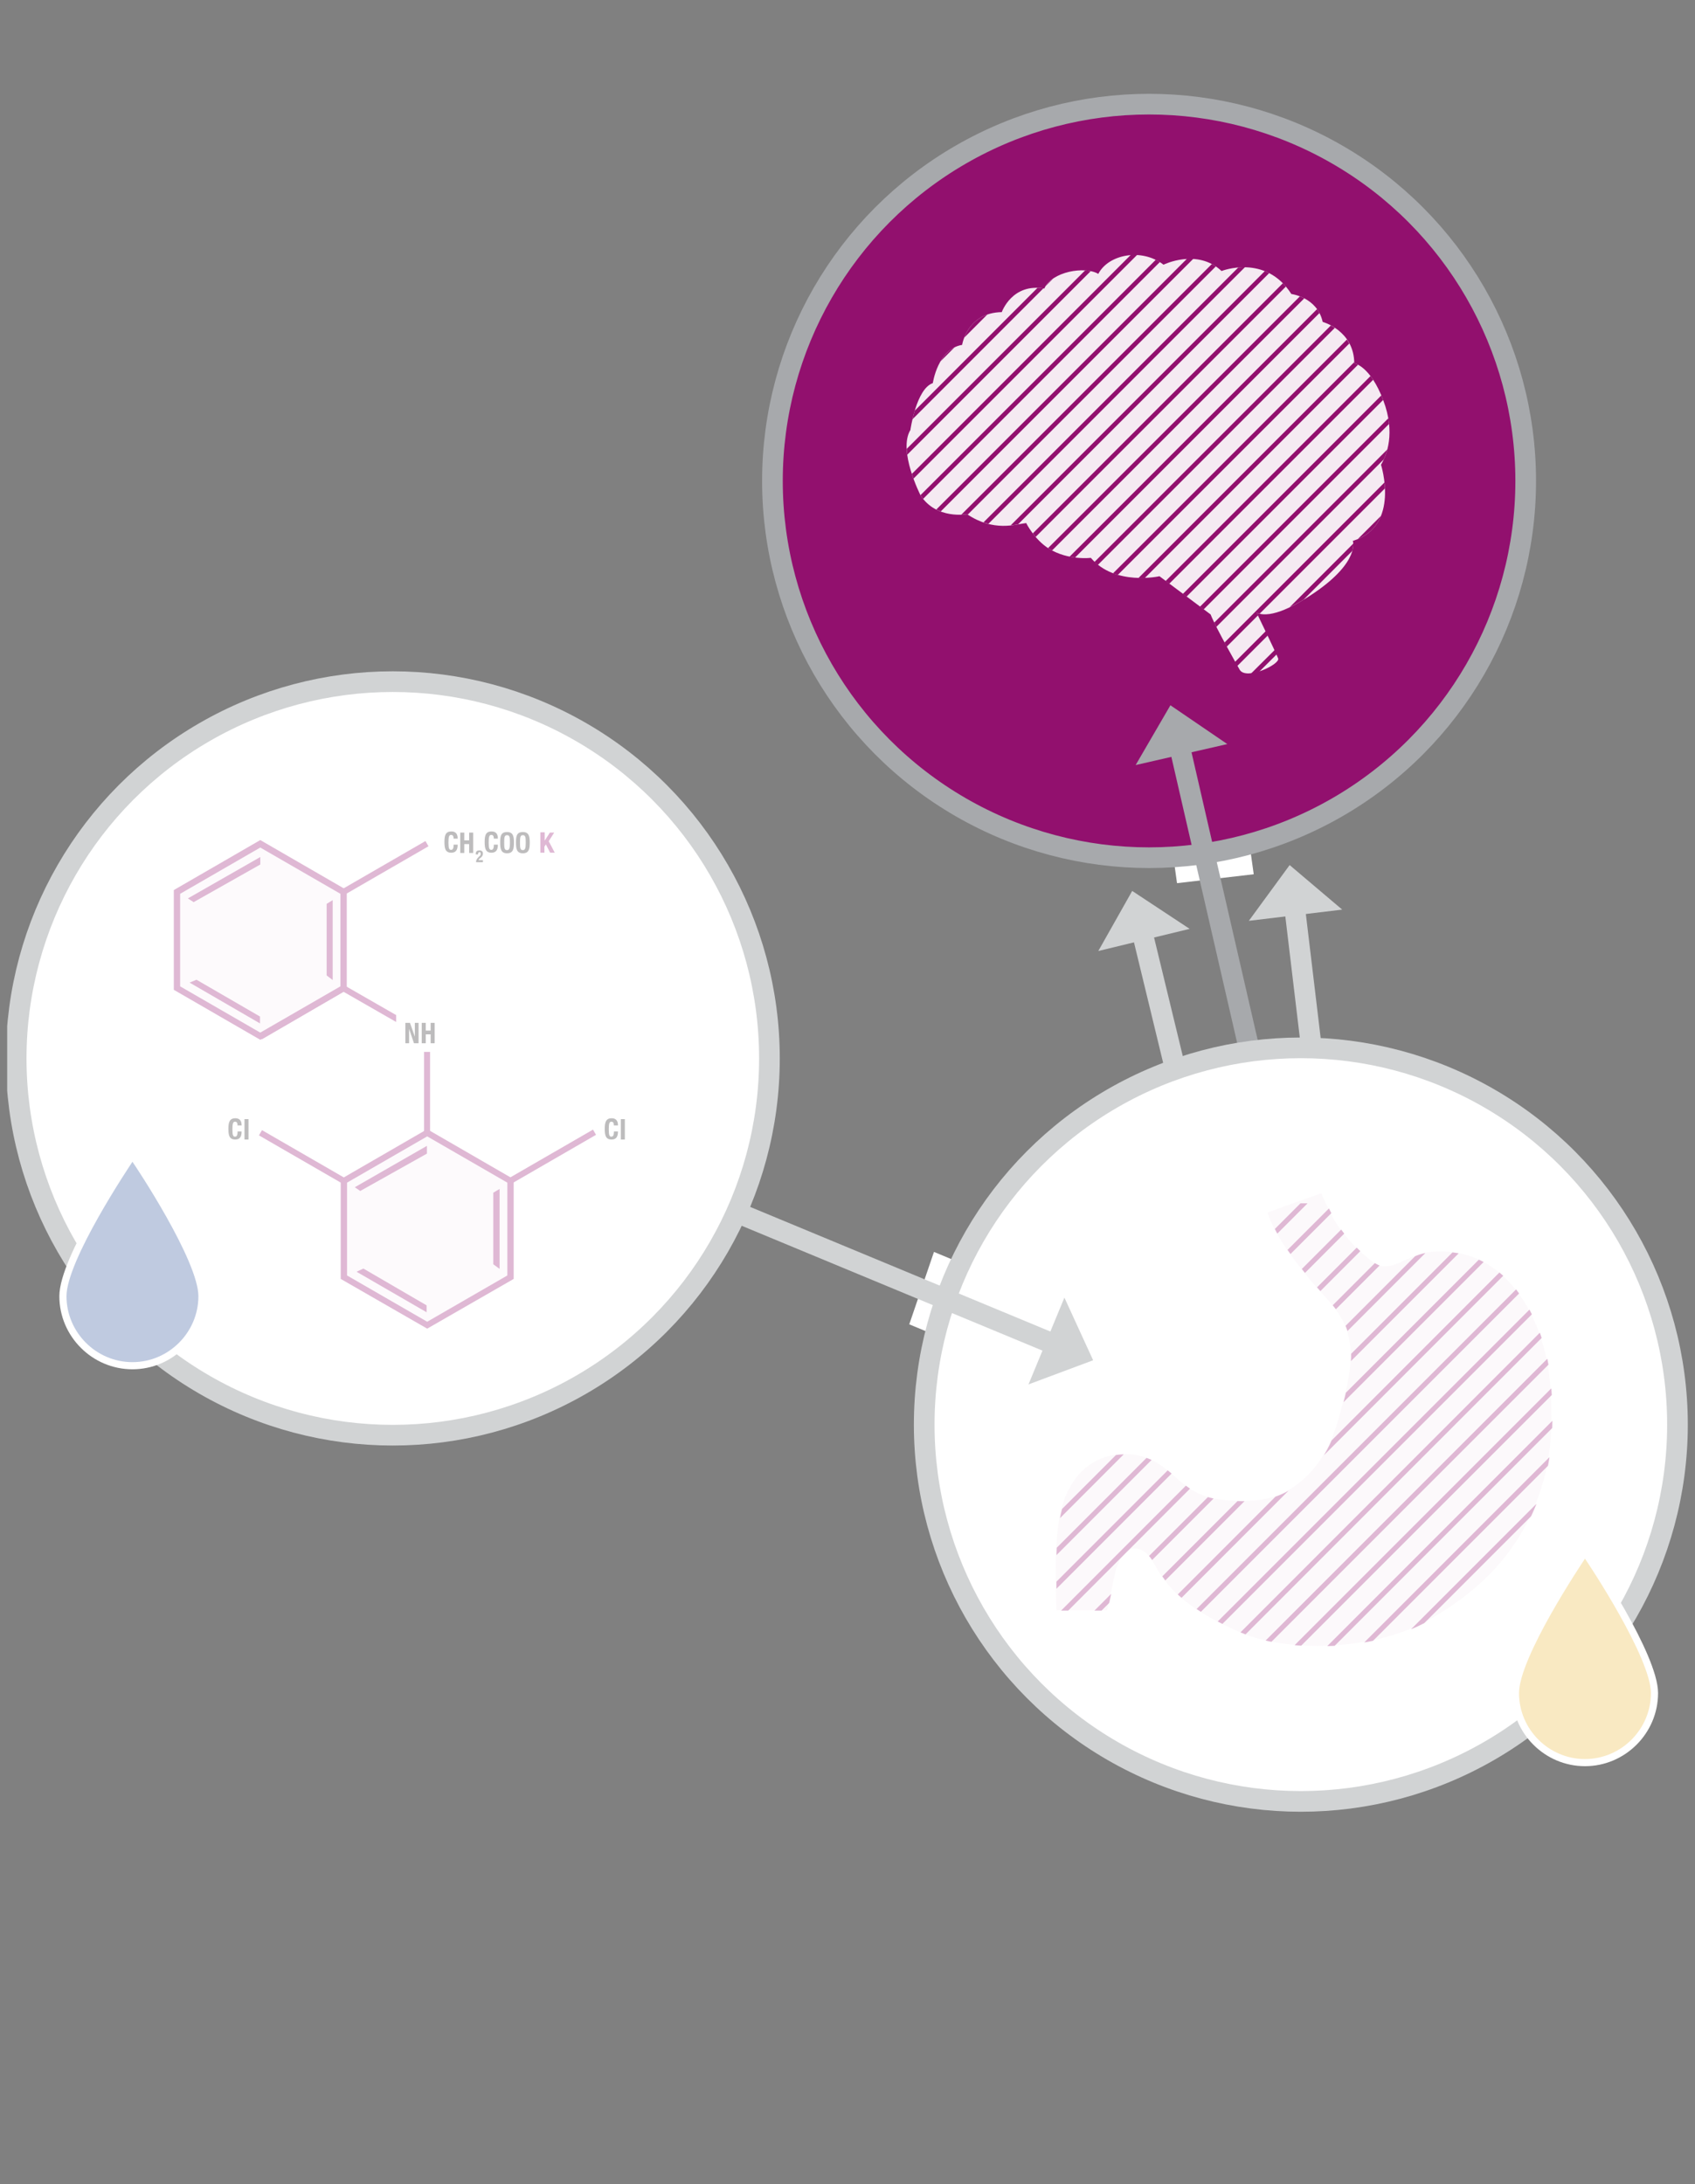 <svg version="1.1" id="Layer_1" xmlns="http://www.w3.org/2000/svg" xmlns:xlink="http://www.w3.org/1999/xlink" x="0" y="0" viewBox="0 0 590 760" xml:space="preserve"><rect x="0" y="0" width="590" height="760" fill="#808080" stroke="none"/><style>.st1{clip-path:url(#SVGID_2_)}.st5{clip-path:url(#SVGID_6_);fill:none;stroke:#636466;stroke-width:.328}.st10,.st9{clip-path:url(#SVGID_2_)}.st9{stroke:#d1d3d4;stroke-width:7.193;stroke-miterlimit:10;fill:none}.st10{fill:#d1d3d4}.st11{fill:#fff}.st11,.st12,.st13{clip-path:url(#SVGID_8_)}.st12{fill:none;stroke:#d1d3d4;stroke-width:7.193;stroke-miterlimit:10}.st13{opacity:.3}.st16,.st19{clip-path:url(#SVGID_12_);fill:none;stroke:#636466;stroke-width:.365}.st19{clip-path:url(#SVGID_8_);stroke:#fff;stroke-width:2.485}.st21{fill:#92116f}.st21,.st22{clip-path:url(#SVGID_14_)}.st23{fill:#231f20}</style><defs><path id="SVGID_1_" d="M2.5 31.5h585v598.9H2.5z"/></defs><clipPath id="SVGID_2_"><use xlink:href="#SVGID_1_" overflow="visible"/></clipPath><path d="M406.6 285.1l3.1 22.2 26.7-3.1-3.1-22.2zm-90.1 175.7l20.7 8.6 8.6-25.2-20.7-8.6z" clip-path="url(#SVGID_2_)" fill="#fff"/><g class="st1"><defs><path id="SVGID_3_" d="M2.5 31.5h585v598.9H2.5z"/></defs><clipPath id="SVGID_4_"><use xlink:href="#SVGID_3_" overflow="visible"/></clipPath><path d="M531.6 166.3c0 72.4-58.7 131.1-131.1 131.1-72.4 0-131.1-58.7-131.1-131.1S328 35.1 400.4 35.1c72.5 0 131.2 58.7 131.2 131.2" clip-path="url(#SVGID_4_)" fill="#92106e"/><ellipse transform="translate(-.43 1.038)" cx="400.4" cy="166.3" rx="131.1" ry="131.1" clip-path="url(#SVGID_4_)" fill="none" stroke="#a7a9ac" stroke-width="7.193" stroke-miterlimit="10"/><path d="M403.6 200.5s-15.5 3.5-23.9-6.4c0 0-7.8 1-14.6-3.2-5.1-3.2-7.9-8.9-7.9-8.9-3.7.4-11.2 3.2-20.6-3.1 0 0-10.7 2-16.2-6.6 0 0-7.9-15.5-3.5-22.7 0 0 2-14.3 7.8-16.3 0 0 1.7-11.9 10.2-13.3 0 0 1.7-11.2 13.8-11.4 0 0 3.6-10.2 14.8-8.2 2.6-5.9 14.1-7.9 18.8-5.1 3.5-6.8 15.1-9.1 22.7-3.2 0 0 11.7-5.8 20.2 2.2 0 0 15.3-6.1 24.3 8 0 0 9 1.1 10.9 9.7 0 0 10.9 3 11 14.4 0 0 5.6.9 10.1 12.9 4.3 11.3 1.2 19.1-.8 22.4 0 0 6.9 21.4-9.8 26.5 0 0 2.6 7.1-13.3 18-6 4.1-15.1 9.3-20.2 7 0 0 6.7 13.8 7.5 15.9.8 2-11.2 7.8-13.4 3.9 0 0-8.4-14.7-10.1-19.2l-17.8-13.3z" clip-path="url(#SVGID_4_)" fill="#f5eaf2"/></g><g class="st1"><defs><path id="SVGID_5_" d="M409.4 90.6c-1.1.1-4.4 1.5-4.4 1.5-.7-.6-1.5-1.1-2.3-1.5 0 0-8.1-5.8-15.6 0-2.3 2.1-3.8 2.7-4.8 4.7-4.7-2.8-16.1-.8-18.8 5.1-11.2-2-14.8 8.2-14.8 8.2-12.1.2-13.8 11.4-13.8 11.4-8.5 1.4-10.2 13.3-10.2 13.3-5.8 2-7.8 16.3-7.8 16.3-4.4 7.1 3.5 22.7 3.5 22.7 5.6 8.6 16.2 6.6 16.2 6.6 9.4 6.2 16.9 3.5 20.6 3.1 0 0 2.8 5.7 7.9 8.9 6.7 4.2 14.5 3.2 14.5 3.2 8.4 9.9 23.9 6.4 23.9 6.4l17.8 13.3c1.2 3 9.6 18.7 12.3 23.4l13.7-5.9c-1.1-2.5-9.9-18.1-9.9-18.1 5.1 2.2 14.2-2.9 20.2-7 15.9-10.9 13.3-18 13.3-18 16.7-5.1 9.8-26.5 9.8-26.5 2-3.3 5.1-11.1.8-22.4-4.5-12-10.1-12.9-10.1-12.9-.2-11.3-11-14.4-11-14.4-1.9-8.6-10.9-9.7-10.9-9.7-9-14.1-24.3-8-24.3-8-2.1-2-4.4-3.1-6.6-3.7.1 0-4.4-1.8-9.2 0z"/></defs><clipPath id="SVGID_6_"><use xlink:href="#SVGID_5_" overflow="visible"/></clipPath><path class="st5" d="M258 89.3L115.1 232.2M268.4 89.3L125.5 232.2M278.9 89.3L136 232.2M289.4 89.3L146.5 232.2M299.9 89.3l-143 142.9M310.3 89.3L167.4 232.2"/><path d="M320.8 89.3L177.9 232.2M331.3 89.3l-143 142.9M341.7 89.3L198.8 232.2M352.2 89.3L209.3 232.2M362.7 89.3L219.8 232.2M373.1 89.3L230.2 232.2M383.6 89.3L240.7 232.2M397.6 85.8L251.2 232.2M404.5 89.3L261.6 232.2M415 89.3L272.1 232.2M425.5 89.3L282.6 232.2M435.9 89.3L293 232.2M446.4 89.3L303.5 232.2M456.9 89.3L314 232.2M467.4 89.3l-143 142.9M477.8 89.3L334.9 232.2M488.3 89.3L345.4 232.2M498.8 89.3l-143 142.9M509.2 89.3L366.3 232.2M519.7 89.3L376.8 232.2M530.2 89.3L387.3 232.2M540.6 89.3L397.7 232.2M551.1 89.3L408.2 232.2M561.6 89.3L418.7 232.2M572 89.3L429.1 232.2M582.5 89.3L432.7 238.2M593 89.3L450.1 232.2M603.5 89.3l-143 142.9M613.9 89.3L471 232.2M624.4 89.3L481.5 232.2M634.9 89.3l-143 142.9M645.3 89.3L502.4 232.2M655.8 89.3L512.9 232.2M666.3 89.3L523.4 232.2M676.7 89.3L533.8 232.2M687.2 89.3L544.3 232.2M697.7 89.3L554.8 232.2M708.1 89.3L565.2 232.2M718.6 89.3L575.7 232.2M729.1 89.3L586.2 232.2M739.6 89.3l-143 142.9M750 89.3L607.1 232.2" stroke="#92106e" stroke-width="1.567" clip-path="url(#SVGID_6_)" fill="none"/><path class="st5" d="M760.5 89.3L617.6 232.2M771 89.3L628 232.2M781.4 89.3L638.5 232.2M791.9 89.3L649 232.2M802.4 89.3L659.5 232.2M812.8 89.3L669.9 232.2M823.3 89.3L680.4 232.2M833.8 89.3L690.9 232.2M844.2 89.3L701.3 232.2M854.7 89.3L711.8 232.2M865.2 89.3L722.3 232.2M-193.1 89.3L-336 232.2m153.4-142.9l-142.9 142.9m153.3-142.9l-142.9 142.9m153.4-142.9l-142.9 142.9m153.4-142.9l-142.9 142.9m153.3-142.9l-142.9 142.9m153.4-142.9l-142.9 142.9m153.4-142.9l-142.9 142.9m153.4-142.9l-143 142.9M-98.9 89.3l-142.9 142.9M-88.4 89.3l-142.9 142.9M-77.9 89.3l-143 142.9M-67.5 89.3l-142.9 142.9M-57 89.3l-142.9 142.9M-46.5 89.3l-142.9 142.9M-36.1 89.3L-179 232.2M-25.6 89.3l-142.9 142.9M-15.1 89.3L-158 232.2M-4.7 89.3l-142.9 142.9M5.8 89.3l-142.9 142.9M16.3 89.3l-142.9 142.9M26.8 89.3l-143 142.9M37.2 89.3l-142.9 142.9M47.7 89.3L-95.2 232.2M58.2 89.3l-143 142.9M68.6 89.3L-74.3 232.2M79.1 89.3L-63.8 232.2M89.6 89.3L-53.3 232.2M100 89.3L-42.9 232.2M110.5 89.3L-32.4 232.2M121 89.3L-21.9 232.2M131.4 89.3L-11.5 232.2M141.9 89.3L-1 232.2M152.4 89.3L9.5 232.2M162.9 89.3l-143 142.9M173.3 89.3L30.4 232.2M183.8 89.3L40.9 232.2M194.3 89.3l-143 142.9M204.7 89.3L61.8 232.2M215.2 89.3L72.3 232.2M225.7 89.3L82.8 232.2M236.1 89.3L93.2 232.2M246.6 89.3L103.7 232.2"/></g><path clip-path="url(#SVGID_2_)" fill="none" stroke="#a7a9ac" stroke-width="7.193" stroke-miterlimit="10" d="M435.8 369.3l-26-113"/><path clip-path="url(#SVGID_2_)" fill="#a7a9ac" d="M407.4 245.4l-12.1 20.8 31.9-7.3z"/><path class="st9" d="M456.5 364.7l-6.3-52.7"/><path class="st10" d="M448.9 301l-14.2 19.4 32.5-3.9z"/><path class="st9" d="M409.2 372.4l-12.5-51.6"/><path class="st10" d="M394.1 310l-11.8 20.9 31.8-7.7z"/><g class="st1"><defs><path id="SVGID_7_" d="M2.5 31.5h585v598.9H2.5z"/></defs><clipPath id="SVGID_8_"><use xlink:href="#SVGID_7_" overflow="visible"/></clipPath><path class="st11" d="M583.9 495.7c0 72.4-58.7 131.1-131.1 131.1-72.4 0-131.1-58.7-131.1-131.1s58.7-131.1 131.1-131.1c72.4 0 131.1 58.7 131.1 131.1"/><circle class="st12" cx="452.8" cy="495.7" r="131.1"/><g class="st13"><defs><path id="SVGID_9_" d="M350 401.5h207.8v173.2H350z"/></defs><clipPath id="SVGID_10_"><use xlink:href="#SVGID_9_" overflow="visible"/></clipPath><path d="M460 415.2c-.3.1 3.7 8 3.9 8.4 3.4 5.9 8 10.9 13.4 15.1 1.4 1.1 3.1 2 4.9 1.9 4.8-.1 9.2-4.1 14.2-4.8 27-3.8 41.4 22.5 43.2 45.9.8 10.8.7 22.6-2.2 33-6.5 23.1-20.5 37.8-40 48.9-19.5 11.1-49.7 11.3-65.6 4.4-7.4-3.2-14.7-7-20.8-12.2-2.7-2.3-5.2-5.2-7.2-8.2-1.9-2.9-3.4-7-6.8-8.4-4.6-1.9-7.2 3.1-8.5 6.7-.4 1.1-3 14.4-3.2 14.4h-17.5c-.3 0-.3-16-.3-17.5.2-6.1.5-12.4 2.1-18.3 2.3-8.6 7.9-16 16.9-18 5.4-1.2 11.1-.5 15.9 2.3 4.4 2.5 7.6 6.4 11.8 9.2 4.7 3.1 10.2 4 15.8 4.2 6.1.2 12-.2 17.4-3.1 10.1-5.4 15.9-15.3 18.7-26.1 3.2-11.9 7.3-24.8-.2-36-3.1-4.6-7.2-8.3-10.6-12.6-2.6-3.3-11.3-13.5-14.1-22.5 8.6-3.2 18.8-6.7 18.8-6.7" clip-path="url(#SVGID_10_)" fill="#f5eaf2"/><g clip-path="url(#SVGID_10_)"><defs><path id="SVGID_11_" d="M450.4 418.6c-2.9 1-6.1 2.2-9 3.4 2.7 8.9 11.5 19.2 14.1 22.5 3.4 4.3 7.5 8 10.6 12.6 7.5 11.1 3.3 24 .2 36-2.8 10.8-8.6 20.7-18.7 26.1-5.5 2.9-11.3 3.3-17.4 3.1-5.5-.2-11.1-1-15.8-4.2-4.2-2.8-7.4-6.7-11.8-9.2-4.8-2.8-10.5-3.5-15.9-2.3-9 2-14.6 9.4-16.9 18-1.6 5.9-2 12.2-2.1 18.3 0 1.5 0 17.5.3 17.5h17.5c.1 0 2.8-13.3 3.2-14.4 1.3-3.6 3.9-8.6 8.5-6.7 3.4 1.4 4.9 5.6 6.8 8.4 2.1 3 4.5 5.9 7.2 8.2 6.2 5.2 13.5 9 20.9 12.2 6.9 3 16.4 4.7 26.6 4.7h.6c13.2 0 27.5-2.8 38.4-9.1 19.5-11.1 33.5-25.9 40-48.9 2.9-10.4 3.1-22.2 2.2-33-1.8-23.4-16.2-49.6-43.2-45.9-5 .7-9.4 4.6-14.2 4.8-1.8.1-3.5-.8-4.9-1.9-5.4-4.2-10-9.1-13.4-15.1l-2.5-5h-11.3z"/></defs><clipPath id="SVGID_12_"><use xlink:href="#SVGID_11_" overflow="visible"/></clipPath><path class="st16" d="M373.8 417.1L214.6 576.4m170.9-159.3L226.2 576.4m171-159.3L237.9 576.4m170.9-159.3L249.6 576.4m170.9-159.3L261.2 576.4m171-159.3L272.9 576.4"/><path d="M443.8 417.1L284.6 576.4m170.9-159.3L296.2 576.4m171-159.3L307.9 576.4m170.9-159.3L319.6 576.4m170.9-159.3L331.2 576.4m171-159.3L342.9 576.4m170.9-159.3L354.6 576.4m170.9-159.3L366.2 576.4m171-159.3L377.9 576.4m170.9-159.3L389.6 576.4m170.9-159.3L401.2 576.4m171-159.3L412.9 576.4m170.9-159.3L424.6 576.4m170.9-159.3L436.2 576.4m171-159.3L447.9 576.4m170.9-159.3L459.6 576.4m170.9-159.3L471.2 576.4m171-159.3L482.9 576.4m170.9-159.3L494.6 576.4m170.9-159.3L506.2 576.4m171-159.3L517.9 576.4m170.9-159.3L529.6 576.4m170.9-159.3L541.2 576.4m171-159.3L552.9 576.4m170.9-159.3L564.6 576.4m170.9-159.3L576.2 576.4m171-159.3L587.9 576.4m170.9-159.3L599.6 576.4m170.9-159.3L611.2 576.4m171-159.3L622.9 576.4m170.9-159.3L634.6 576.4m170.9-159.3L646.2 576.4m171-159.3L657.9 576.4m170.9-159.3L669.6 576.4m170.9-159.3L681.2 576.4m171-159.3L692.9 576.4m170.9-159.3L704.6 576.4m170.9-159.3L716.2 576.4m171-159.3L727.9 576.4m170.9-159.3L739.6 576.4m170.9-159.3L751.2 576.4m171-159.3L762.9 576.4" stroke="#92106e" stroke-width="1.744" clip-path="url(#SVGID_12_)" fill="none"/><path class="st16" d="M933.8 417.1L774.6 576.4m170.9-159.3L786.2 576.4m171-159.3L797.9 576.4m170.9-159.3L809.6 576.4m170.9-159.3L821.2 576.4m171-159.3L832.9 576.4m170.9-159.3L844.6 576.4m170.9-159.3L856.2 576.4m171-159.3L867.9 576.4m170.9-159.3L879.6 576.4m170.9-159.3L891.2 576.4m-1020-159.3l-159.3 159.3m170.9-159.3l-159.2 159.3m170.9-159.3l-159.3 159.3m171-159.3l-159.3 159.3m170.9-159.3l-159.2 159.3m170.9-159.3l-159.3 159.3m171-159.3l-159.3 159.3m170.9-159.3l-159.2 159.3m170.9-159.3l-159.3 159.3m171-159.3l-159.3 159.3m170.9-159.3l-159.2 159.3M-.5 417.1l-159.3 159.3m171-159.3l-159.3 159.3M22.8 417.1l-159.2 159.3M34.5 417.1l-159.3 159.3m171-159.3l-159.3 159.3M57.8 417.1l-159.2 159.3M69.5 417.1L-89.8 576.4m171-159.3L-78.1 576.4M92.8 417.1L-66.4 576.4m170.9-159.3L-54.8 576.4m171-159.3L-43.1 576.4m170.9-159.3L-31.4 576.4m170.9-159.3L-19.8 576.4m171-159.3L-8.1 576.4m170.9-159.3L3.6 576.4m170.9-159.3L15.2 576.4m171-159.3L26.9 576.4m170.9-159.3L38.6 576.4m170.9-159.3L50.2 576.4m171-159.3L61.9 576.4m170.9-159.3L73.6 576.4m170.9-159.3L85.2 576.4m171-159.3L96.9 576.4m170.9-159.3L108.6 576.4m170.9-159.3L120.2 576.4m171-159.3L131.9 576.4m170.9-159.3L143.6 576.4m170.9-159.3L155.2 576.4m171-159.3L166.9 576.4m170.9-159.3L178.6 576.4m170.9-159.3L190.2 576.4m171-159.3L201.9 576.4"/></g></g><path d="M551.7 613.3c13.3 0 24.2-10.9 24.2-24.2 0-12.9-22.2-46.1-23.2-47.5l-1-1.5-1 1.5c-.9 1.4-23.2 34.5-23.2 47.5 0 13.3 10.9 24.2 24.2 24.2" clip-path="url(#SVGID_8_)" fill="#f9e9c2"/><path class="st19" d="M551.7 613.3c13.3 0 24.2-10.9 24.2-24.2 0-12.9-22.2-46.1-23.2-47.5l-1-1.5-1 1.5c-.9 1.4-23.2 34.5-23.2 47.5 0 13.3 10.9 24.2 24.2 24.2z"/><path class="st11" d="M268.3 368.1c0 72.4-58.7 131.1-131.1 131.1-72.4 0-131.1-58.7-131.1-131.1S64.8 237 137.2 237c72.4 0 131.1 58.7 131.1 131.1"/><ellipse transform="translate(-.47 .176)" class="st12" cx="137.2" cy="368.1" rx="131.1" ry="131.1"/><g class="st13"><defs><path id="SVGID_13_" d="M14.1 259.2h226.5v212.4H14.1z"/></defs><clipPath id="SVGID_14_"><use xlink:href="#SVGID_13_" overflow="visible"/></clipPath><path d="M120.1 310.1l-28.9-17-29.1 16.5-.3 33.5 28.9 17 29.1-16.5zm57.9 101l-28.9-17-29.1 16.5-.3 33.5 28.8 17 29.2-16.5z" clip-path="url(#SVGID_14_)" fill="#f7eef5"/><path class="st21" d="M62.7 343.2l27.9 16.1 27.9-16.1V311l-27.9-16.1L62.7 311v32.2zm27.9 18.6l-30.1-17.4v-34.7l30.1-17.4 30.1 17.4v34.7l-30.1 17.4z"/><path class="st21" d="M67.4 313.9l-2-1.3 25.2-14.4v2.6zm23.1 42.2L66 341.9l2.4-1 22.1 12.8zm25.3-15.1l-2.1-1.6v-24.9l2.1-1.3zm5 102.8l27.9 16.1 27.9-16.1v-32.3l-27.9-16.1-27.9 16.1v32.3zm27.9 18.5L118.6 445v-34.7l30.1-17.4 30.1 17.4V445l-30.1 17.3z"/><path class="st21" d="M125.4 414.4l-1.9-1.3 25.1-14.4v2.7zm23.1 42.2l-24.4-14.1 2.4-1.1 22 12.8zm25.4-15.1l-2.2-1.6V415l2.2-1.3z"/><path transform="rotate(-30.014 134.095 301.998)" class="st21" d="M117.4 300.9h33.5v2.1h-33.5z"/><path transform="rotate(-30.014 192.408 402.37)" class="st21" d="M175.7 401.3h33.5v2.1h-33.5z"/><g class="st22"><path class="st23" d="M157.9 292c0-1-.2-1.5-.9-1.5s-.9.7-.9 2.7c0 2.1.3 2.5.9 2.5.5 0 .9-.3.9-1.8h1.4c0 1.5-.4 2.8-2.2 2.8-2.1 0-2.4-1.5-2.4-3.7s.3-3.7 2.4-3.7c2 0 2.2 1.5 2.2 2.5h-1.4zm2.3-2.3h1.4v2.7h1.7v-2.7h1.4v7.1h-1.4v-3.1h-1.7v3.1h-1.4v-7.1z"/></g><g class="st22"><path class="st23" d="M168.2 300h-2.5c0-.7.3-1.2.9-1.8l.3-.3c.4-.3.4-.5.4-.9 0-.3-.1-.5-.4-.5-.4 0-.5.4-.5.8h-.8v-.2c0-.8.4-1.2 1.3-1.2.8 0 1.2.4 1.2 1.1 0 .5-.2.9-.6 1.3l-.5.4c-.2.2-.4.4-.4.6h1.5v.7z"/></g><g class="st22"><path class="st23" d="M171.9 292c0-1-.2-1.5-.9-1.5s-.9.7-.9 2.7c0 2.1.3 2.5.9 2.5.5 0 .9-.3.9-1.8h1.4c0 1.5-.4 2.8-2.2 2.8-2.1 0-2.4-1.5-2.4-3.7s.3-3.7 2.4-3.7c2 0 2.2 1.5 2.2 2.5h-1.4zm4.6-2.5c2.1 0 2.4 1.5 2.4 3.7s-.3 3.7-2.4 3.7-2.4-1.5-2.4-3.7.2-3.7 2.4-3.7zm0 6.3c.8 0 1-.7 1-2.6 0-1.9-.1-2.6-1-2.6s-1 .7-1 2.6c0 1.9.1 2.6 1 2.6zm5.5-6.3c2.1 0 2.4 1.5 2.4 3.7s-.3 3.7-2.4 3.7-2.4-1.5-2.4-3.7.2-3.7 2.4-3.7zm0 6.3c.8 0 1-.7 1-2.6 0-1.9-.1-2.6-1-2.6s-1 .7-1 2.6c0 1.9.1 2.6 1 2.6z"/></g><path d="M189.6 289.7v2.8l1.8-2.8h1.5l-1.9 3 2.1 4h-1.6l-1.5-2.9-.5.8v2.1h-1.4v-7.1h1.5z" fill="#92116f"/><g class="st22"><path class="st23" d="M213.7 391.8c0-1-.2-1.5-.9-1.5s-.9.7-.9 2.7c0 2.1.3 2.5.9 2.5.5 0 .9-.3.9-1.8h1.4c0 1.5-.4 2.8-2.2 2.8-2.1 0-2.4-1.5-2.4-3.7 0-2.1.3-3.7 2.4-3.7 2 0 2.2 1.5 2.2 2.5h-1.4zm2.4 4.7v-7.1h1.4v7.1h-1.4z"/></g><g class="st22"><path class="st23" d="M82.7 391.8c0-1-.2-1.5-.9-1.5s-.9.7-.9 2.7c0 2.1.3 2.5.9 2.5.5 0 .9-.3.9-1.8h1.4c0 1.5-.4 2.8-2.2 2.8-2.1 0-2.4-1.5-2.4-3.7 0-2.1.3-3.7 2.4-3.7 2 0 2.2 1.5 2.2 2.5h-1.4zm2.4 4.7v-7.1h1.4v7.1h-1.4z"/></g><path transform="rotate(-60 105.134 402.515)" class="st21" d="M104.1 385.8h2.1v33.5h-2.1z"/><path class="st21" d="M147.6 366h2.1v28.2h-2.1zm-28-23.3l-29.5 17 1.1 1.9 28.4-16.5 18.3 10.5v-2.4z"/><g class="st22"><path class="st23" d="M142.7 355.9l1.7 4.8v-4.8h1.3v7.1h-1.6l-1.7-5v5h-1.3v-7.1h1.6zm4.1 0h1.4v2.7h1.7v-2.7h1.4v7.1h-1.4v-3.1h-1.7v3.1h-1.4v-7.1z"/></g></g><path d="M46.1 475.2c13.3 0 24.2-10.9 24.2-24.2 0-12.9-22.2-46.1-23.2-47.5l-1-1.5-1 1.5c-.9 1.4-23.2 34.5-23.2 47.5 0 13.3 10.9 24.2 24.2 24.2" clip-path="url(#SVGID_8_)" fill="#bfcae0"/><path class="st19" d="M46.1 475.2c13.3 0 24.2-10.9 24.2-24.2 0-12.9-22.2-46.1-23.2-47.5l-1-1.5-1 1.5c-.9 1.4-23.2 34.5-23.2 47.5 0 13.3 10.9 24.2 24.2 24.2z"/></g><path class="st9" d="M253.8 420.8l116.4 48.3"/><path class="st10" d="M380.5 473.3l-10-21.8-12.5 30.2z"/></svg>